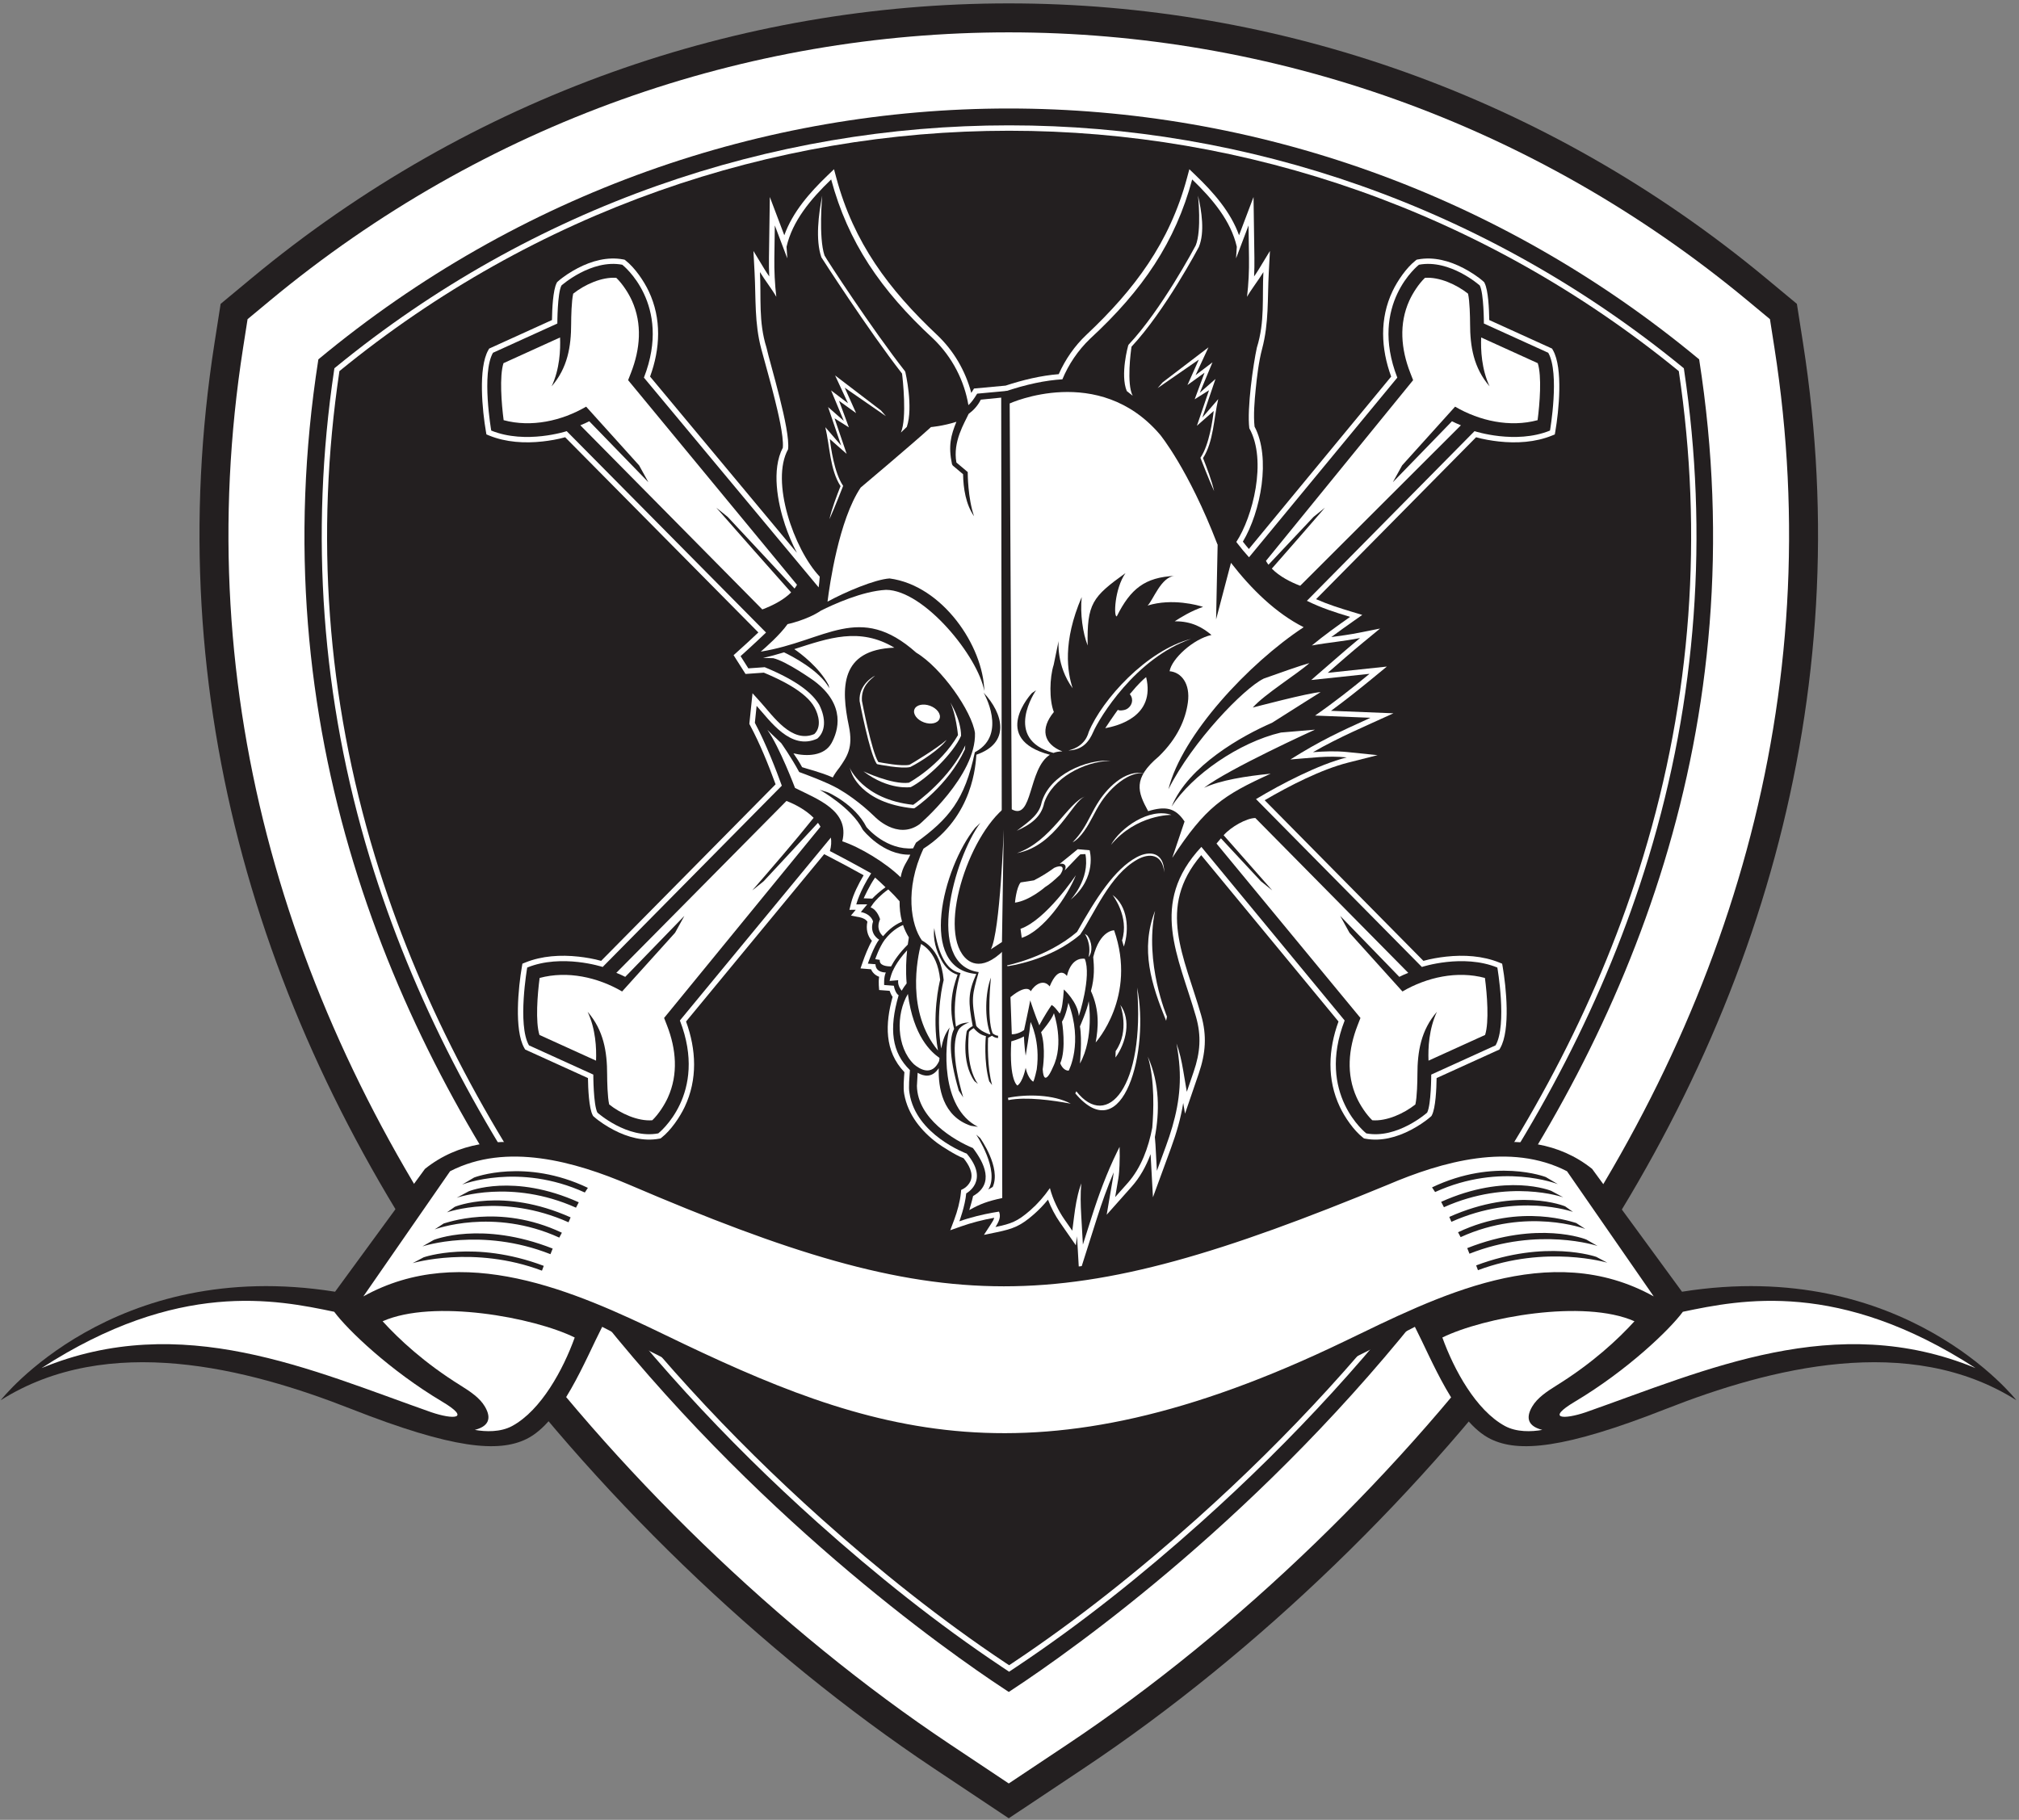 <?xml version="1.0" encoding="UTF-8" standalone="no"?>
<svg
   xmlns:dc="http://purl.org/dc/elements/1.1/"
   xmlns:cc="http://creativecommons.org/ns#"
   xmlns:rdf="http://www.w3.org/1999/02/22-rdf-syntax-ns#"
   xmlns:svg="http://www.w3.org/2000/svg"
   xmlns="http://www.w3.org/2000/svg"
   viewBox="0 0 785.333 708"
   height="708"
   width="785.333"
   xml:space="preserve"
   id="svg2"
   version="1.1"><rect x="0" y="0" width="785.333" height="708" fill="#808080" stroke="none"/><defs
     id="defs6" /><g
     transform="matrix(1.333,0,0,-1.333,0,708)"
     id="g10"><g
       transform="scale(0.1)"
       id="g12"><path
         id="path14"
         style="fill:#231f20;fill-opacity:1;fill-rule:evenodd;stroke:none"
         d="m 732.984,4498.52 c 1288.856,1070.55 3132.346,1070.55 4421.206,0 l 89.17,-74.06 17.91,-114.52 C 5423.18,3274.86 5127.22,2297.32 4517.66,1458.04 4157.84,962.617 3671.1,489.418 3161.33,149.699 L 2943.59,4.598 2725.85,149.691 C 2216.08,489.387 1729.31,962.625 1369.5,1458.03 759.941,2297.31 463.984,3274.86 625.898,4309.94 l 17.918,114.52 89.168,74.06" /><path
         id="path16"
         style="fill:#ffffff;fill-opacity:1;fill-rule:evenodd;stroke:none"
         d="m 787.016,4433.47 c 1257.544,1044.54 3055.594,1044.54 4313.144,0 l 64.59,-53.65 12.97,-82.95 C 5336.42,3282.35 5045.41,2328.57 4449.24,1507.73 4098.07,1024.22 3613.93,552.926 3114.43,220.07 L 2943.59,106.219 2772.74,220.066 C 2273.25,552.895 1789.07,1024.23 1437.92,1507.72 841.758,2328.57 550.75,3282.35 709.449,4296.87 l 12.973,82.95 64.594,53.65" /><path
         id="path18"
         style="fill:#231f20;fill-opacity:1;fill-rule:evenodd;stroke:none"
         d="m 929.004,4262.52 c 1175.266,976.2 2853.896,976.2 4029.166,0 C 5295.07,2108.75 3437.9,707.871 2991.2,404.996 l -47.61,-31.73 -47.62,31.73 C 2449.27,707.871 592.098,2108.75 929.004,4262.52" /><path
         id="path20"
         style="fill:#ffffff;fill-opacity:1;fill-rule:evenodd;stroke:none"
         d="m 980.477,4240.39 c 1149.723,940.15 2778.533,940.15 3928.263,0 l 4.7,-3.85 0.9,-6.01 c 71.4,-479.22 36.71,-959.33 -104.25,-1422.98 C 4685.18,2396.63 4482.6,2014.08 4230.68,1667.21 4018.78,1375.47 3772.19,1108.09 3503.61,867.758 3333.93,715.91 3154.54,572.23 2964.96,445.906 l -20.35,-13.558 -20.36,13.562 c -189.56,126.336 -368.97,269.996 -538.66,421.84 -268.57,240.33 -515.16,507.71 -727.05,799.46 -251.93,346.86 -454.51,729.42 -579.42,1140.33 -140.956,463.65 -175.643,943.77 -104.245,1422.99 l 0.895,6.01 4.707,3.85" /><path
         id="path22"
         style="fill:#231f20;fill-opacity:1;fill-rule:evenodd;stroke:none"
         d="M 990.438,4228.21 C 919.227,3750.24 953.449,3275 1094.17,2812.12 c 124.46,-409.43 326.11,-790.1 577.09,-1135.67 211.01,-290.52 457.36,-557.63 724.82,-796.977 167.85,-150.196 349.25,-295.434 536.9,-420.469 l 11.63,-7.75 11.62,7.746 c 187.65,125.051 369.05,270.281 536.89,420.48 267.47,239.34 513.83,506.46 724.83,796.98 250.98,345.57 452.63,726.24 577.09,1135.66 140.73,462.89 174.95,938.12 103.74,1416.09 -1143.94,935.42 -2764.41,935.42 -3908.342,0" /><path
         id="path24"
         style="fill:#ffffff;fill-opacity:1;fill-rule:evenodd;stroke:none"
         d="m 4345.67,4377.27 183.26,-83.31 2.52,-4.41 c 30.08,-52.64 17.25,-178.2 6.96,-237.54 l -1.49,-8.6 -8.08,-3.28 c -48.71,-19.82 -103.7,-23.02 -155.53,-17.29 -20.88,2.31 -44.97,6.33 -66.11,12.33 l -466.86,-472.54 c 33.73,-14.92 68.2,-25.9 103.82,-36.65 l 30.95,-9.34 -26.45,-18.6 c -21.48,-15.1 -42.88,-30.31 -63.9,-46.04 27.01,3.7 54.01,7.3 80.83,12.64 l 61.46,12.23 -48.4,-39.82 c -35.38,-29.1 -69.81,-59.34 -104.35,-89.44 l 172.56,18.31 -40.56,-33.34 c -40.07,-32.95 -80.58,-65.17 -122.37,-95.79 l 182.2,-7.25 -60.51,-27.41 c -38.91,-17.62 -77.9,-35.25 -115.98,-54.59 -19.77,-10.03 -39.16,-20.54 -58.3,-31.49 33.11,2.53 66.1,3.86 100,0.4 l 88.48,-9.06 -86.21,-21.85 c -77.98,-19.76 -170.6,-67.2 -243.24,-109.7 L 4153.55,2507 c 21.14,6 45.24,10.03 66.11,12.34 51.82,5.72 106.82,2.52 155.52,-17.29 l 8.09,-3.29 1.49,-8.59 c 10.29,-59.34 23.12,-184.91 -6.96,-237.54 l -2.52,-4.42 -183.26,-83.3 c -0.41,-31.52 -2.89,-87.3 -13.65,-108.05 l -1.33,-2.57 -2.16,-1.93 c -16.36,-14.6 -38.78,-28.85 -58.04,-38.91 -40.55,-21.2 -87.07,-34.06 -132.89,-25.42 l -3.74,0.7 -3.01,2.35 c -26.9,20.96 -53.24,59.58 -67.52,89.76 -37.94,80.21 -33.77,167.36 -3.91,249.14 l -400.66,485.52 c -130.6,-153 -49.58,-294.93 -0.25,-466.7 17.25,-60.02 13.28,-111.67 -6.79,-170.35 l -40.16,-117.38 -5.27,31.22 c -6.95,-44.36 -19.59,-87.6 -35.71,-131.63 l -52.62,-143.61 -6.87,125.79 c -12.92,-34.63 -30.78,-67.32 -55.12,-94.7 l -73.02,-82.15 18.49,108.34 c 0.86,5.06 1.47,10.22 1.93,15.41 -18.62,-43.84 -34.61,-88.91 -48.98,-134.17 l -51.67,-162.79 -6.31,110.53 -3.37,-26.5 -46.72,67.24 c -13.64,19.65 -25.74,42.63 -34.68,66.03 -12.53,-15.37 -26.28,-29.76 -41.15,-42.78 -38.45,-33.66 -59.59,-42.23 -108.8,-52.41 l -36.93,-7.63 20.55,31.62 c 4.39,6.75 8.06,12.38 9.43,18.29 -33.02,-5.85 -67.22,-14.79 -96.41,-25.12 l -31.84,-11.27 11.86,31.62 c 8.68,23.21 16.85,52.75 19.12,77.44 l 0.79,8.52 7.52,3.95 c 8.05,4.38 16.08,13.49 19.66,21.8 9.93,23.04 -5.59,48.95 -20.16,66.87 -22.52,8.12 -65.6,36.16 -75.59,43.58 -47.95,35.61 -86.85,83.51 -97.57,143.67 -3.31,18.61 -0.83,43.48 0.56,63.89 -59.04,62.03 -56.07,141.27 -34.43,219.88 -3.79,5.16 -6.64,11.45 -8.69,17.57 l -30.61,2.32 -0.96,13.54 c -0.53,7.53 -0.32,16.49 0.95,25.11 -10.57,3.91 -19.24,11.38 -23.48,21.88 l -30.86,2.51 6.64,19.18 c 5.67,16.41 15.8,42.77 26.66,61.41 -13.5,14.48 -17.7,35.8 -13.19,55.59 -4.17,7.27 -14.66,11.53 -22.01,12.96 l -26.03,5.06 14.03,16.93 -18.42,-0.12 4.8,19.61 c 6.22,25.36 21.93,56.58 36.66,81.28 -34.86,19.46 -70.18,38.42 -105.61,56.65 l -9.53,4.9 -403.04,-488.4 c 29.85,-81.78 34.03,-168.93 -3.92,-249.14 -14.28,-30.18 -40.61,-68.8 -67.51,-89.76 l -3.01,-2.35 -3.74,-0.7 c -45.82,-8.64 -92.34,4.22 -132.9,25.42 -19.25,10.06 -41.67,24.31 -58.03,38.91 l -2.16,1.93 -1.33,2.57 c -10.76,20.75 -13.24,76.53 -13.65,108.05 l -183.26,83.3 -2.52,4.42 c -30.08,52.63 -17.25,178.2 -6.96,237.54 l 1.49,8.59 8.09,3.29 c 48.7,19.81 103.69,23.01 155.52,17.29 20.87,-2.31 44.97,-6.34 66.11,-12.34 l 509.04,515.25 c -21.19,57.93 -45.4,117.95 -74.32,172.1 l -2.26,4.25 9.24,89.47 23.69,-26.26 c 37.25,-41.28 90.97,-120.92 156.68,-92.85 21.38,20.25 13.16,54.77 0.66,77.71 -25.2,46.29 -100.64,81.64 -147.93,101.44 l -53.49,-3.77 -34.81,54.82 9.91,8.9 c 20.98,18.83 41.89,37.98 62.34,57.44 l -563.73,569.67 c -21.14,-5.99 -45.24,-10.02 -66.11,-12.33 -51.84,-5.73 -106.83,-2.53 -155.54,17.29 l -8.08,3.28 -1.49,8.6 c -10.29,59.34 -23.12,184.9 6.96,237.54 l 2.53,4.41 183.26,83.31 c 0.4,31.52 2.89,87.3 13.64,108.05 l 1.34,2.57 2.16,1.93 c 16.35,14.59 38.77,28.85 58.03,38.91 40.55,21.2 87.07,34.06 132.89,25.42 l 3.74,-0.71 3.01,-2.34 c 26.9,-20.96 53.23,-59.58 67.51,-89.77 37.95,-80.2 33.77,-167.32 3.94,-249.09 l 428.44,-514.46 c -14.16,27.05 -25.83,55.36 -34.63,81.64 -21.76,64.91 -40.04,161.14 -6.44,225.29 2.92,34.86 -15.21,107.7 -23.29,140.69 -12.16,49.62 -26.49,98.21 -39.61,147.48 -20.17,75.79 -15.46,146.64 -19.55,223.48 l -3.33,62.53 32.49,-53.54 c 4.28,-7.05 8.92,-13.97 13.68,-20.85 -0.84,18.21 -1.12,36.44 -0.86,54.64 l 2.54,177.2 42.25,-111.67 c 24.26,67.88 74.61,125.06 125.83,174.28 l 19.19,18.44 6.91,-25.7 c 50.64,-188.3 152.68,-324.96 293.49,-457.55 48.66,-45.82 83.17,-105.18 100.19,-169.56 1.31,2.08 2.57,4.12 3.76,6.07 l 4.13,6.69 92.17,8.54 c 50.02,16.38 102.58,29.26 155.1,33.43 19.21,43.1 46.3,82.41 80.73,114.83 140.81,132.59 242.85,269.25 293.49,457.55 l 6.91,25.7 19.18,-18.44 c 51.24,-49.22 101.59,-106.4 125.85,-174.28 l 42.24,111.67 2.55,-177.2 c 0.26,-18.2 -0.03,-36.43 -0.87,-54.64 4.77,6.88 9.4,13.8 13.68,20.85 l 32.5,53.54 -3.34,-62.53 c -4.09,-76.84 0.63,-147.69 -19.55,-223.48 -9.71,-36.49 -14.96,-80.8 -18.71,-118.38 -3.27,-32.87 -6.94,-74.95 -3.27,-108.21 48.33,-91.03 18.21,-248.37 -34.1,-335.78 5.65,-7.31 11.5,-14.45 17.52,-21.46 l 415.21,503.14 c -29.85,81.79 -34.03,168.93 3.92,249.14 14.28,30.19 40.61,68.81 67.51,89.77 l 3.01,2.34 3.74,0.71 c 45.82,8.64 92.33,-4.22 132.9,-25.42 19.25,-10.06 41.67,-24.32 58.03,-38.91 l 2.16,-1.93 1.33,-2.57 c 10.76,-20.75 13.24,-76.53 13.65,-108.05" /><path
         id="path26"
         style="fill:#231f20;fill-opacity:1;fill-rule:evenodd;stroke:none"
         d="m 3813.5,3557.83 489.19,495.16 c 0,0 119.5,-39.26 220.22,1.71 0,0 29.02,167.3 -5.12,227.05 L 4330,4367.11 c 0,0 0,87.92 -11.95,110.97 0,0 -87.05,77.68 -177.53,60.61 0,0 -146.81,-114.38 -63.16,-329.48 l -432.71,-524.33 c -11.88,12.98 -23.25,26.6 -34.08,40.82 l -2.98,3.96 c 47.49,72.25 90.6,237.29 37.93,331.78 -7.19,57.34 11.5,187.46 22.05,235.48 23.81,75.83 15.08,145.84 19.04,220.27 -13.27,-21.88 -37.2,-53.03 -47.73,-72.15 4.4,37.77 6.28,75.96 5.73,113.88 l -1.35,94.5 -34.32,-90.72 c -0.67,-1.75 -1.37,-3.52 -2.13,-5.31 0.96,11.22 1.69,22.44 2.22,33.68 -17.13,75.08 -69.87,138.55 -130.21,196.54 -49.08,-182.49 -144,-322.86 -297.9,-464.92 -35.93,-34.5 -62.95,-75.28 -80.87,-118.42 -48.97,-2.86 -105.16,-14.42 -170.81,-36.67 l -20.46,-1711.99 c 1.34,-224.97 2.67,-449.94 4.01,-674.91 6.91,-14.07 8.19,-25.57 -7.94,-50.4 45.28,9.36 63.97,15.88 101.63,48.84 21.42,18.75 40.72,40.86 57.18,64.67 8.49,-32.99 25.07,-66.52 41.93,-90.78 l 23.36,-33.62 5.17,40.61 c 3.81,29.93 8.24,58.08 17.44,86.96 1.14,3.6 2.34,7.16 3.6,10.71 -2.78,-31.12 -1.91,-62.19 -0.12,-93.51 l 4.87,-85.25 25.84,81.39 c 20.3,64 44.23,128.54 73.8,188.91 2.33,4.77 4.8,9.78 7.38,14.88 0.64,-18.11 0.62,-36.24 -0.22,-54.24 -0.57,-12.3 -1.37,-26 -3.41,-38.19 l -9.25,-54.16 36.51,41.08 c 39.38,44.29 60.91,103.81 71.75,161.56 3.81,45.48 7.89,138 -12.95,207.26 35.23,-78.95 34.12,-162.29 20.57,-234.59 0.78,-7.83 1.36,-15.3 1.74,-22.2 l 4.18,-76.36 26.3,71.8 c 27.93,76.24 45.17,149.34 39.68,230.93 -1.54,23 -4.73,45.96 -8.83,68.79 9.11,-24.69 14.93,-51 19.79,-79.77 l 10.31,-61.16 20.08,58.69 c 19.11,55.84 22.89,104.07 6.56,160.91 -50.76,176.71 -138.23,329.8 15.83,495.18 l 418.14,-506.68 c -83.65,-215.1 63.16,-329.47 63.16,-329.47 90.48,-17.07 177.53,60.61 177.53,60.61 11.95,23.04 11.96,110.97 11.96,110.97 l 187.78,85.36 c 34.14,59.75 5.12,227.05 5.12,227.05 -100.72,40.97 -220.22,1.71 -220.22,1.71 l -484.02,489.92 c 74.84,44.89 182.56,100.86 264.72,121.68 -55.91,5.73 -104.11,-1.57 -164.38,-6.03 87.07,54.7 141.84,80.06 233.77,121.7 l -161.77,6.44 c 55.88,38.77 106.64,78.83 158.96,121.83 l -170.2,-18.06 c 47.38,40.69 94.48,83 142.54,122.54 -51.67,-10.28 -88.91,-12.43 -140.76,-21.79 36.19,29.9 73.42,56.57 111.72,83.49 -44.28,13.37 -84.19,26.1 -126.12,46.92" /><path
         id="path28"
         style="fill:#231f20;fill-opacity:1;fill-rule:evenodd;stroke:none"
         d="m 2235.31,3465.2 -581.66,587.79 c 0,0 -119.5,-39.26 -220.22,1.71 0,0 -29.02,167.3 5.12,227.05 l 187.79,85.36 c 0,0 0,87.92 11.95,110.97 0,0 87.05,77.68 177.53,60.61 0,0 146.81,-114.38 63.17,-329.48 l 509.85,-612.22 c 1.39,8.18 2.25,19.82 3.19,31.27 -76.14,80.72 -144.07,279.01 -92.4,371.72 7.19,57.34 -52.47,248.92 -63.01,296.94 -23.81,75.83 -15.08,145.84 -19.05,220.27 13.28,-21.88 37.21,-53.03 47.73,-72.15 -4.4,37.77 -6.28,75.96 -5.73,113.88 l 1.36,94.5 34.31,-90.72 c 0.67,-1.75 1.38,-3.52 2.13,-5.31 -0.95,11.22 -1.68,22.44 -2.22,33.68 17.13,75.08 69.87,138.55 130.22,196.54 49.07,-182.49 143.99,-322.86 297.9,-464.92 56.4,-54.18 90.88,-123.83 102.57,-193.77 8.29,7.21 15.56,17.24 25.56,33.48 l 87.85,8.13 -0.66,-2392.23 c 0,0 -69.8,-6.88 -139.16,-31.42 0,0 16.64,44.39 20.05,81.52 0,0 69.24,36.28 1.38,116.08 -0.27,-0.02 -148.56,54.5 -166.9,176.5 -3.46,16.78 0.17,48.13 1.2,67.19 -52.49,51.21 -61.89,119.5 -32.87,218.51 0,0 -9.39,4.27 -14.09,27.74 l -28.16,2.13 c 0,0 -1.61,22.51 4.8,36.59 0,0 -29.88,-1.16 -30.09,24.01 l -22.29,1.82 c 0,0 18.12,52.39 33.06,69.89 0,0 -29.88,15.57 -17.93,53.12 0,0 -4.81,21.55 -35.53,27.53 l 18.66,22.51 -32.01,-0.21 c 0,0 9.26,37.78 43.4,90.71 0,0 -60.69,34.23 -120.44,64.95 4.07,13.99 4.78,27.11 2.88,39.38 l -440.58,-533.89 c 83.65,-215.1 -63.16,-329.47 -63.16,-329.47 -90.48,-17.07 -177.53,60.61 -177.53,60.61 -11.95,23.04 -11.96,110.97 -11.96,110.97 l -187.78,85.36 c -34.14,59.75 -5.12,227.05 -5.12,227.05 100.72,40.97 220.22,1.71 220.22,1.71 l 522.72,529.09 c -15.08,41.68 -45.53,121.49 -78.63,183.48 l 5.12,49.51 c 39.36,-43.62 99.16,-131.51 177.01,-95.67 23.72,20.34 26.35,57.27 5.82,98.59 -19.23,32.4 -60.73,69.03 -159.14,109.88 l -47.85,-3.37 -22.64,35.65 c 0,0 42.09,37.78 74.26,68.85" /><path
         id="path30"
         style="fill:#ffffff;fill-opacity:1;fill-rule:evenodd;stroke:none"
         d="m 1777.61,2087.93 c -5,21.23 -5.96,68.85 -5.97,87.14 0,67.11 -10.34,129.51 -56.94,183.3 23.51,-50.08 26.07,-106.56 24.55,-142.61 l -165.11,75.04 c -12.14,37.97 -5.82,118.52 0.49,166.33 80.92,21.74 169.38,2.18 240.71,-39.46 l 154.53,171.38 27.1,49.16 -172.53,-177.88 c -7.53,3.95 -16.56,7.92 -26.06,11.72 l 496.45,501.64 c 26.59,-10.05 57.2,-26.96 79.35,-49.21 -58.32,-72.76 -117.72,-140.89 -179.02,-211.89 l 33.2,26.8 158.46,170.48 c 2.72,-3.66 5.18,-7.44 7.36,-11.33 l -456.34,-558.15 8.56,-22.04 c 26.64,-68.49 33.39,-142.13 2.43,-210.31 -9.65,-21.24 -27.02,-48.49 -45.46,-66.25 -42.27,-3.32 -92.61,19.82 -125.76,46.14 z m -104.99,2366.32 c -4.99,-21.23 -5.96,-68.85 -5.97,-87.15 0,-67.1 -10.34,-129.51 -56.94,-183.3 23.52,50.09 26.07,106.57 24.55,142.62 l -165.11,-75.04 c -12.13,-37.97 -5.82,-118.53 0.49,-166.34 80.93,-21.74 169.38,-2.17 240.72,39.46 l 154.52,-171.38 27.11,-49.16 -172.53,177.88 c -7.54,-3.94 -16.57,-7.91 -26.07,-11.71 l 531.02,-537.5 c 30.25,11.45 62.06,27.6 84.12,49.67 -73.13,81.96 -145.59,164.66 -218.36,247.29 l 33.21,-26.81 c 65.08,-69.93 130.07,-139.41 195.09,-209.12 2.5,3.31 5.08,7.1 7.21,10.92 l -492.84,597.21 8.57,22.03 c 26.64,68.5 33.39,142.13 2.43,210.31 -9.65,21.25 -27.02,48.49 -45.46,66.25 -42.27,3.33 -92.61,-19.81 -125.76,-46.13 z m 2611.1,0 c 4.99,-21.23 5.96,-68.85 5.97,-87.15 0,-67.1 10.34,-129.51 56.94,-183.3 -23.52,50.09 -26.07,106.57 -24.55,142.62 l 165.11,-75.04 c 12.13,-37.97 5.82,-118.53 -0.49,-166.34 -80.92,-21.74 -169.38,-2.17 -240.71,39.46 l -154.53,-171.38 -27.1,-49.16 172.53,177.88 c 7.53,-3.94 16.56,-7.91 26.06,-11.71 l -468.93,-468.36 c -27.78,10.51 -60.32,26.99 -82.82,50.03 52.11,59.05 103.32,118.23 154.97,177.79 l -33.21,-26.81 c -43.8,-46.78 -87.5,-93.17 -131.55,-139.66 -2.73,3.61 -5.2,7.36 -7.37,11.24 l 429.46,527.43 -8.57,22.03 c -26.64,68.5 -33.39,142.13 -2.43,210.31 9.65,21.25 27.02,48.49 45.46,66.25 42.27,3.33 92.61,-19.81 125.76,-46.13 z M 4130.07,2087.93 c 4.99,21.23 5.96,68.85 5.97,87.14 0,67.11 10.34,129.51 56.94,183.3 -23.52,-50.08 -26.07,-106.56 -24.55,-142.61 l 165.11,75.04 c 12.14,37.97 5.82,118.52 -0.49,166.33 -80.92,21.74 -169.38,2.18 -240.71,-39.46 l -154.53,171.38 -27.1,49.16 172.52,-177.88 c 7.54,3.95 16.57,7.92 26.07,11.72 l -446.21,451.88 c -25.74,-0.2 -71.02,-25.78 -92.49,-50.19 l 141.92,-161.15 -33.2,26.8 -116.61,125.29 c -5.02,-5.86 -9.41,-11.09 -12.89,-15.31 l 420.02,-508.98 -8.56,-22.04 c -26.64,-68.49 -33.39,-142.13 -2.43,-210.31 9.65,-21.24 27.02,-48.49 45.46,-66.25 42.27,-3.32 92.61,19.82 125.76,46.14" /><path
         id="path32"
         style="fill:#ffffff;fill-opacity:1;fill-rule:evenodd;stroke:none"
         d="m 2828.38,1779.69 c 0,0 9.39,31.58 11.1,40.97 63.13,36.08 32.59,96.54 -0.43,139.99 -54.42,22.4 -161.75,85.78 -163.46,181.38 l 2.13,38.34 c 17.68,-10.39 42.14,-15.88 61.55,13.43 -1.63,-56.09 10.72,-140.41 93.83,-168.11 l 20.59,-3.08 c -111.43,56.6 -96.44,241.65 -82.55,289.81 -14.23,-19.39 -19.25,-34.69 -24.77,-61.24 -17.82,104.87 7,198.41 7.08,198.71 l 0.14,1.78 c -4.57,48.06 -20.63,78.07 -39.23,96.79 -7.81,7.84 -16.04,13.69 -24.09,18.06 -31.84,44.37 -51.19,148.92 4.48,268 146.54,93.96 152.21,249.27 154.35,274.16 99.62,34.18 79.3,118.84 21.19,181.12 0.19,-0.34 69.62,-120.47 -22.42,-172.05 l -3.28,-1.84 c -29.23,-139.06 -75.96,-194.58 -171.52,-263.71 -0.06,-0.09 -3.53,-6.2 -8.59,-16.8 -76.58,-5.64 -130.7,55.64 -136.13,62.08 -33.92,67.17 -112.25,101.16 -112.43,101.25 l -24.2,7.64 c 0.17,-0.07 93.65,-52.29 125.35,-115.69 l 0.83,-1.29 c 0.19,-0.23 58.26,-74.82 138.33,-72.41 -9.17,-21.78 -21.93,-32.48 -28.14,-66.06 -43.81,42.94 -119.06,88.08 -170.27,105.02 22.43,90 -73.28,122.99 -137.97,155.84 0,0 -44.81,119.08 -80.67,169.43 0,0 20.54,-20.24 40.57,-38.85 l -0.03,-0.04 c 0.08,-0.09 28.75,-40.5 52.32,-84.2 14.32,-5.24 76.52,-27.85 113.06,-48.05 23.08,-13.33 63.22,-39.55 106.92,-81.8 0,0 65.55,-69.66 131.11,-22.54 0,0 165.93,141.35 161.84,266.31 -8.83,62.89 -97.32,190.13 -171.5,234.59 -166.53,148.18 -263.22,33.69 -453.62,2.91 13.94,11.9 56.32,49.14 78.23,80.23 0,0 57.29,12.1 97.66,39.59 34.76,17.35 120.6,56.94 189.86,60.48 111.51,-0.89 268.94,-195.19 286.62,-295.39 -2.88,131.61 -122.15,308.18 -276.42,328.67 -43.1,-2.83 -128.78,-39.19 -181.09,-67.7 6.12,49.09 33.2,238.37 96.76,332.97 0,0 148.86,125.3 205.19,176.52 0,0 33.79,2.59 74.15,15.41 -16.02,-39.48 -24.23,-69.62 -12.86,-123.92 l 2.29,-3.81 30.02,-25.28 c 0.68,-41.4 8.1,-88.33 32.02,-122.65 -18.4,53.53 -18.4,125.6 -18.4,125.81 v 3.14 l -2.45,2.07 -30.58,25.75 c -11.37,61.04 24.16,116.43 35.59,141.89 14.36,10.68 27.03,24.29 35.54,41.61 l 59.54,5.93 3.07,-2336.01 c -42.31,-9.16 -64.14,-17.04 -96.21,-35.16 z m -398.29,1262.57 c -36.54,16.12 -79.13,26.1 -89.52,30.01 -8.05,14.74 -16.98,28.57 -25.29,40.42 38.35,-9.5 90.07,-8.32 111.15,29.95 18.92,34.36 43.82,110.77 -51.53,181.97 0,0 -80.24,57.19 -118.65,65.72 l -29.64,0.82 c 20.96,4.58 41.3,10.24 61.18,16.28 20.13,-9.62 104.14,-52.15 132.28,-104.92 l -2.52,9.92 c -27.72,51.97 -81.77,92 -99.82,104.39 100.14,32.13 190.3,65.04 292,4.25 -158.89,-6.06 -155.84,-118.28 -132.68,-229.01 12.92,-62.62 -4.92,-88.38 -27.6,-121.11 -7.73,-9.66 -14.75,-19.62 -19.36,-28.69 z m 430,-1052.28 c 0.18,-0.27 61.93,-86.3 36.68,-142.74 l -12.96,-7.67 c 34.67,55.72 -35.09,160.19 -35.27,160.45 z m 0.73,919.85 c -75.5,-100.41 -164.23,-413.44 -4.96,-435.61 -19.48,-67.94 -22.26,-77.56 -7.31,-156.33 0.35,-1.87 6.47,-8.12 14.96,-14.06 4.83,-3.37 16.21,-8.75 24.1,-11.42 l 2.28,1.23 c -17.1,43.09 -15.53,120.01 1.71,164.56 -0.01,-0.31 -13.06,-117.54 4.72,-162.32 2.09,-1.85 8.79,-7.27 16.07,-7.27 v -6.83 c -7.45,0 -13.99,3.87 -17.76,6.68 l -11.42,-6.15 c -0.56,-12.72 -3.05,-86.02 11.75,-137.83 l -8.49,10.94 c -16.53,57.89 -9.98,128.9 -9.97,129.13 l 0.09,1.93 1.13,0.61 c -7.04,1.74 -14.47,4.48 -20.06,8.38 -7.03,4.92 -12.89,10.76 -16.22,15.21 -4.4,-2.36 -10.21,-6.11 -13.85,-10.99 -1.19,-9.53 -11.2,-99.06 25.9,-151.87 l -10.06,8.25 c -40.71,57.93 -22.52,145.08 -22.48,145.36 l 0.57,1.48 c 4.33,6.26 11.52,10.96 16.86,13.81 -13.32,70.27 -14.3,96.58 10.39,151.99 -172.36,14.55 -97.59,310.29 -3.15,426.8 z M 2726.1,2602.71 c 5.95,-37.96 14.74,-68.54 26.97,-90.73 11.93,-21.66 27.13,-35.21 46.15,-39.66 l 3.61,-0.84 -1.14,-3.52 c -0.07,-0.23 -24.37,-75.02 -12.22,-153.18 12.28,9.41 23.27,11.46 39.13,12.75 -0.07,-0.02 -24.44,-7.83 -32.25,-23.02 -12.08,-23.46 -20.55,-76.76 14.33,-196.08 l -12.95,19.87 c -31.2,106.78 -25.81,156.71 -13.66,180.06 -21.24,81.08 5.36,142.04 10.09,158.24 -19.39,5.68 -34.9,20.01 -47.07,42.1 -15.75,28.58 -25.12,61.44 -20.99,94.01 z m -59.3,-397.4 c -51.13,49.97 -52.85,145.75 -17.56,205.16 16.18,-123.98 67.61,-169.64 92.26,-186.74 -0.33,-2.76 -0.65,-5.73 -0.94,-8.87 -21.4,-46.56 -57.7,-23.39 -73.76,-9.55 z m -35.73,214.55 c -6.18,7.79 -11.77,18.5 -10.11,30.72 l -25.18,-2.13 c 0,0 3.49,16.05 9.44,29.94 l 0.34,-0.14 c 1.55,3.61 3.55,7.69 6.04,12.16 l 0.83,1.14 -0.19,-0.02 c 3.74,6.61 8.53,14.03 14.42,21.99 5.7,7.67 12.44,15.86 20.3,24.3 -2.57,-24.68 -4.49,-58.75 -1.36,-96.62 -5.32,-6.43 -10.4,-14.33 -14.53,-21.34 z m 105.96,-174.5 c -93.24,112.84 -60.19,270.1 -49.49,310.98 6.57,-3.79 13.24,-8.71 19.57,-15.09 17.06,-17.14 31.8,-44.88 36.22,-89.66 -2.53,-10.04 -24.79,-103.29 -6.3,-206.23 z m -136.81,245.45 c -13.98,-0.08 -34.74,2.55 -33.03,19.09 l -13.23,2.13 c 0,0 11.62,34.87 27.85,56.81 8.85,11.14 26.55,31.34 53.27,42.84 4.14,-12.39 9.7,-24.5 16.95,-36.12 -0.49,-3.61 -1.73,-10.88 -3.08,-21.04 -12.29,-12.15 -22.39,-24.01 -30.48,-34.92 -7.93,-10.68 -13.95,-20.48 -18.25,-28.79 z m -23.37,88.13 c -8.85,7.92 -20.17,24.02 -8.81,49.59 0,0 -7.68,27.74 -27.74,34.57 l 8.54,12.4 c 5.58,6.96 20.23,23.8 43.16,40.07 11.2,-10.8 22.47,-22.46 32.99,-34.59 -0.25,-19.8 1.77,-39.9 7.11,-59.48 -26.69,-11.18 -44.97,-30.18 -55.25,-42.56 z m -31.52,109.74 -25.09,0.87 c 0,0 16.21,36.25 33.29,60.55 10.3,-8.64 18.7,-17.16 30.38,-28.21 -15.99,-11.48 -30.82,-24.75 -38.58,-33.21" /><path
         id="path34"
         style="fill:#231f20;fill-opacity:1;fill-rule:evenodd;stroke:none"
         d="m 2946.91,2965.08 c -113.95,-73.55 -211.64,-359.2 -132.28,-447.25 18.85,-20.9 64.88,-46.82 144.58,53.92 l -12.3,393.33" /><path
         id="path36"
         style="fill:#ffffff;fill-opacity:1;fill-rule:evenodd;stroke:none"
         d="m 2946.28,4133.84 c 0,0 259.82,118.65 438.72,-90.99 0,0 82.59,-99.81 167.19,-319.54 l 0.89,-1.29 -4.51,-218.48 43.42,165.14 c 59.63,-76.88 130.89,-146.83 212.1,-187.87 -161.1,-106.2 -355.46,-314.6 -394.62,-472.98 70.64,140.54 220.34,294.52 277.01,322.37 l 0.29,0.36 c 44.45,15.94 111.06,39.44 134.06,45.49 -32.98,-30.11 -131.71,-91.39 -165.25,-129.75 0,0 164.56,43.52 198.03,45.07 0,0 -74,-46.34 -141.61,-89.44 -87.15,-37.77 -243.92,-124.99 -293.26,-244.66 59.16,92.15 197.24,187.68 319.16,216.14 l 99.14,8.36 c 0,0 -251.97,-114.38 -323.67,-169.69 48.39,22.39 121.04,33.88 194.49,41.21 -140.45,-63.66 -190.37,-97.94 -287.18,-245.56 l 35.85,106.01 c -27.03,41.08 -57.11,45.14 -106.22,30.15 -30.82,56.38 -45.41,95.39 30.93,159.59 55.24,53.64 78.24,108.97 84.97,157.41 7.68,55.38 -19.3,88.57 -53.35,91.43 6.01,36.53 69.73,94.61 122.26,105.76 -24.77,21.03 -57.48,40.71 -107.4,39.89 18.08,11.76 48.25,30.45 82.81,42.12 -14.06,4.69 -90.07,26.15 -161.88,3.86 16.35,15.6 38.93,83.76 79.1,86.62 -86.87,-4.02 -128.84,-37.67 -168.92,-117.99 -9.4,-3.67 -7.15,79.27 25.27,126.11 -96.6,-69.6 -112.63,-88.62 -110.33,-211.33 -14.18,36.54 -22.32,92.33 -17.36,141.36 -56.42,-131.01 -41.8,-219.35 -26.42,-266.17 -48.21,65.99 -41,138.13 -41,138.13 l -14.34,-69.65 c -11.91,-37.09 -13.48,-102.26 0.49,-137.77 -39.67,-48.05 -31.6,-92.72 24.88,-115.05 -9.74,0.21 -18.32,-1.37 -25.97,-4.36 -149.47,40.68 -51.18,182.54 -50.86,182.9 l -12.14,-8.25 c -0.35,-0.39 -124.37,-133.12 52.45,-180.04 -63.81,-40.71 -49.5,-193.61 -111.22,-159.19 l -6,1184.57" /><path
         id="path38"
         style="fill:#ffffff;fill-opacity:1;fill-rule:evenodd;stroke:none"
         d="m 3092.04,2790.04 c 13.32,10.43 35.08,28.22 52.67,42.82 l 34.83,-3.07 c 0,0 23.13,-79.21 -55.57,-144.29 0,0 57.07,59.02 43.28,133.02 0,0 -10.82,-0.22 -15.02,-0.75 -7.06,-6.44 -28.86,-30.08 -45.26,-46.81 7.01,15.13 -1.73,21.77 -14.93,19.08" /><path
         id="path40"
         style="fill:#ffffff;fill-opacity:1;fill-rule:evenodd;stroke:none"
         d="m 2961.74,2676.92 c 0,0 3.59,43.53 16.52,59.03 l 38.67,6.01 c 21.33,10.92 39.19,21.93 59.45,36.63 19.3,8.94 33.94,4.85 17.19,-20.09 -15.54,-14.9 -31.36,-28.68 -44.11,-36.26 0,0 -45.2,-39.69 -87.72,-45.32" /><path
         id="path42"
         style="fill:#ffffff;fill-opacity:1;fill-rule:nonzero;stroke:none"
         d="m 2938.44,2493.84 c 0.42,0.08 117.04,22.95 204.5,97.79 55.83,99.23 109.42,183.14 173.9,217.87 38.03,20.49 79.89,15.02 80.47,-44.5 -5.28,55.49 -44.91,56.77 -78.93,37.56 -80.38,-45.38 -124.42,-156.93 -166.52,-218.95 -88.77,-76.39 -211.26,-92.12 -211.69,-92.2 z m 302.56,597.2 c -79.26,-1.88 -170.42,-52.02 -193.96,-122.59 -8.02,-40.88 -38.34,-63 -80.13,-81.76 41.89,31.05 66.16,49.81 72.65,82.86 23.51,81.65 132.31,126.58 201.44,121.49 z m -73.93,-103.87 c -38.23,-12.65 -84.45,-144.5 -199.8,-165.76 100.11,34.22 149.37,148.5 199.8,165.76 z m -37.24,-134.21 c 25.82,26.46 38.66,51.02 52.02,76.59 7.71,14.74 15.59,29.83 26.17,45.78 24.73,37.28 83.85,101.67 147.73,73.65 -20.9,10.45 -44.57,5.95 -67.11,-6.14 -29.89,-16.05 -57.72,-45.31 -74.94,-71.27 -10.44,-15.75 -18.22,-30.63 -25.82,-45.17 -12.46,-23.84 -33.74,-61.08 -58.05,-73.44 z m 288.52,80.06 c -0.24,0.06 -102.52,1.54 -176.64,-87.66 27.13,49.41 111.83,109.83 176.64,87.66" /><path
         id="path44"
         style="fill:#ffffff;fill-opacity:1;fill-rule:nonzero;stroke:none"
         d="m 3124.55,2090.22 c -52.14,9.76 -129.89,20.83 -182.06,10.39 l -1.33,6.7 c 55.58,11.11 132.44,10.01 183.39,-17.09 z m 16.18,36.13 c 90.35,-114.95 200.54,13.04 177.28,302.7 37.18,-181.8 -39.76,-475.33 -180.3,-308.81 l 3.02,6.11" /><path
         id="path46"
         style="fill:#ffffff;fill-opacity:1;fill-rule:evenodd;stroke:none"
         d="m 2950.92,2272.2 c 0,0 23.56,6.14 36.88,14.34 0,0 1.02,-28.69 5.12,-56.34 0,0 11.78,69.65 14.33,98.33 0,0 29.19,-56.35 17.93,-138.29 0,0 -6.15,-29.7 -10.25,-35.85 0,0 -15.36,8.2 -22.02,40.46 0,0 -7.68,-40.46 -24.07,-51.72 0,0 -24.59,13.31 -17.92,129.07 z m -2.35,128.98 3.84,-108.41 c 0,0 17.41,-1.03 35.85,12.28 0,0 15.88,73.24 17.93,86.56 0,0 15.36,-47.11 26.63,-72.72 0,0 14.32,28.19 35.99,59.43 8.35,-5.09 12.61,-11.3 23.49,-25.14 6.36,10.8 9.81,36.25 12.04,70.43 0,0 40.64,-36.79 43.71,-77.76 0,0 37.9,115.92 17.41,167.13 0,0 -37.9,9.22 -52.24,-50.19 0,0 -22.81,35.69 -50.29,-30.34 -18.12,22.97 -43.99,4.78 -55.21,-14.22 0,0 -9.04,24.07 -59.15,-17.05 z m 241.5,117 c 2.39,-26.91 4.6,-58.29 -6.72,-99.23 26.28,-57.06 21.16,-109.56 13.81,-150.08 0,0 121.47,133.73 53.86,327.3 0,0 -41.48,1.05 -60.95,-77.99 z m -38.81,-202.36 c 0,0 21.35,47.81 25.61,73.41 0,0 16.21,-107.55 -25.61,-181.81 0,0 6.83,69.13 0,108.4 z m -33.7,68.98 c 0,0 -6.83,-37.39 -18.61,-55.31 0,0 13.32,-79.38 -5.11,-121.37 0,0 7.16,-21.51 24.58,-21.51 0,0 43.19,79.89 -0.86,198.19 z m -74.98,-194.07 c 0,0 10.24,61.97 -4.61,108.06 0,0 31.24,36.36 37.39,55.31 0,0 31.25,-89.13 -3.06,-157.75 0,0 -26.12,-64.53 -29.72,-5.62" /><path
         id="path48"
         style="fill:#ffffff;fill-opacity:1;fill-rule:nonzero;stroke:none"
         d="m 3279.33,2548.74 -5.17,17.95 c 21.98,69.83 -27.75,132.62 -27.91,132.79 44.21,-32.01 49.99,-100.56 33.08,-150.74 z m -24.37,-323.83 0.49,18.68 c 42.07,59.93 13.62,134.81 13.53,135.02 32.47,-43.88 17.27,-110.97 -14.02,-153.7 z m -81.8,355.78 c 12.43,-16.58 16.91,-46.14 3.36,-62.73 8.98,40.78 -11,67.86 -11.05,67.93 l 7.69,-5.2" /><path
         id="path50"
         style="fill:#ffffff;fill-opacity:1;fill-rule:nonzero;stroke:none"
         d="m 2981.45,2574.21 -3.59,26.27 c 74.77,26.21 161.32,156.23 161.57,156.63 -25.25,-63.04 -94.66,-162.76 -157.98,-182.9" /><path
         id="path52"
         style="fill:#ffffff;fill-opacity:1;fill-rule:evenodd;stroke:none"
         d="m 2713.82,3251.49 c 20.29,-7.43 32.77,-24.29 27.88,-37.66 -4.9,-13.38 -25.31,-18.2 -45.6,-10.77 -20.3,7.43 -32.78,24.29 -27.88,37.66 4.89,13.37 25.31,18.19 45.6,10.77" /><path
         id="path54"
         style="fill:#ffffff;fill-opacity:1;fill-rule:nonzero;stroke:none"
         d="m 3402.76,2332.26 c -42.91,105.49 -76.07,208.43 -32.23,320.98 -31.79,-152.6 34.53,-308.37 34.71,-308.82 l -2.48,-12.16" /><path
         id="path56"
         style="fill:#ffffff;fill-opacity:1;fill-rule:nonzero;stroke:none"
         d="m 2515.12,3265.91 c 1.23,-6.47 28.23,-147.65 47.84,-178.6 9.75,-1.94 68.89,-13.31 91.02,-8.01 5.48,2.75 81,48.18 108.25,72.8 -18.45,-26.56 -76.24,-64.7 -105.59,-79.08 l -0.69,-0.27 c -25.31,-6.32 -95.56,8.13 -95.75,8.17 l -2.11,1.4 c -20.88,30.27 -49.63,182.18 -49.71,182.62 l -0.06,0.4 c -3.21,50.4 44.77,73.87 44.9,73.93 -13.71,-12.25 -40.74,-30.64 -38.1,-73.36 z m 4.39,-205.7 c 0,0 83.86,-39.69 132.51,-33.29 0,0 91.55,49.29 143.4,138.92 0,0 -5.76,60.82 -22.4,95.39 0,0 31.36,-49.94 31.36,-97.31 -22.72,-51.54 -99.22,-125.47 -146.59,-149.8 0,0 -64.02,-10.57 -138.28,46.09 z m -40.74,11.62 c 0.12,-0.27 38.25,-93.76 186,-109.4 12.2,8.48 107.39,77.36 151.95,173.54 l -1.27,-11.97 c -49.27,-106.31 -146.21,-170.93 -146.49,-171.12 l -3.34,-0.82 c -155.41,15.67 -181.41,105.21 -181.52,105.49 l -5.33,14.28" /><path
         id="path58"
         style="fill:#231f20;fill-opacity:1;fill-rule:evenodd;stroke:none"
         d="m 977.742,1541.37 262.268,358.49 c 194.56,155.93 473.42,46.25 669.2,-38.25 798.33,-344.59 1269.13,-344.59 2067.45,0 195.79,84.5 474.65,194.18 669.2,38.25 l 262.28,-358.49 c 648.34,103.27 975.72,-316.67 975.72,-316.67 -313.01,197.76 -719.02,94.03 -1021.99,-25.16 -299.26,-117.74 -431.06,-127.7 -512.06,-88.11 -101.78,49.74 -172.04,231.92 -221.15,327.51 -1006.08,-525.198 -1365.36,-525.198 -2371.45,0 -49.11,-95.59 -119.36,-277.77 -221.15,-327.51 -80.99,-39.59 -212.79,-29.63 -512.05,88.11 -302.975,119.19 -708.983,222.92 -1021.99,25.16 0,0 327.378,419.94 975.722,316.67" /><path
         id="path60"
         style="fill:#ffffff;fill-opacity:1;fill-rule:evenodd;stroke:none"
         d="m 4627.46,1189.66 c 350.91,123.3 728.32,297.36 1137.13,128.87 -398.39,258.15 -683.6,199.97 -853.94,164.33 -38.71,-52.49 -162.22,-171.21 -315.06,-262.27 -85.61,-51 -32.96,-52.97 31.87,-30.93 z m -3243.92,685.07 c 0.49,0.18 149.03,57.24 331.9,-30.19 l -8.91,-13.59 c -193.24,88.14 -357.66,23.21 -358.14,23.03 z m 3127.07,1.35 c -0.49,0.19 -149.03,57.24 -331.91,-30.19 l 8.92,-13.59 c 193.24,88.14 357.66,23.21 358.13,23.03 z m 147.36,-232.94 c -0.49,0.15 -146.81,51.67 -350.53,-24.94 l 5.27,-14 c 198.9,74.8 376.94,22.03 377.41,21.89 z m -29.36,50.71 c -0.48,0.16 -139.89,56.68 -347.22,-25.21 l 6.53,-16.32 c 202.18,79.86 373.2,22.79 373.66,22.63 z m -29.31,48.1 c -4.55,0.19 -159.88,60.39 -344.7,-27 l 7.56,-14.27 c 193.31,88.17 363.17,24.06 363.66,23.88 z m -32.26,48.63 c -0.49,0.16 -139.08,58.1 -337.96,-30.87 l 6.1,-14.32 c 193.42,86.53 354.24,29.14 354.71,28.99 z m -40.74,45.24 c -0.49,0.16 -130.57,53.75 -321.01,-32.12 l 8.12,-15.68 c 189.23,84.86 347.71,28.99 348.18,28.84 z M 1236.18,1641.79 c 0.48,0.14 146.81,51.67 350.53,-24.94 l -5.27,-14 c -198.9,74.79 -376.94,22.03 -377.42,21.88 z m 29.36,50.71 c 0.48,0.16 139.89,56.68 347.21,-25.21 l -6.52,-16.32 c -202.18,79.85 -373.2,22.78 -373.66,22.63 z m 29.31,48.1 c 4.54,0.19 159.88,60.39 344.7,-27 l -7.56,-14.28 c -193.31,88.18 -363.17,24.07 -363.66,23.89 z m 32.26,48.62 c 0.49,0.17 139.08,58.11 337.96,-30.86 l -6.1,-14.32 c -193.42,86.52 -354.24,29.14 -354.71,28.98 z m 40.74,45.25 c 0.49,0.16 130.57,53.74 321.01,-32.12 l -8.13,-15.68 c -189.23,84.86 -347.7,28.99 -348.18,28.83 z m -307.58,-306.76 c 288.66,160.39 615.32,15.94 879.98,-112.19 599.5,-290.25 1073.87,-457.168 1982.48,-19.13 269.91,130.11 598.11,300.66 902.87,131.32 l -253.11,365.32 c -164.91,84.97 -364.36,28.27 -523.24,-39.6 -957.91,-395.4 -1291.39,-394.65 -2212.62,0 -158.89,67.87 -358.33,124.57 -523.24,39.6 z m 198.14,-338.05 c -350.902,123.3 -728.316,297.36 -1137.129,128.87 398.403,258.15 683.606,199.97 853.946,164.33 38.713,-52.49 162.223,-171.21 315.063,-262.27 85.6,-51 32.96,-52.97 -31.88,-30.93" /><path
         id="path62"
         style="fill:#ffffff;fill-opacity:1;fill-rule:evenodd;stroke:none"
         d="m 4769.39,1455.15 c -148.2,65.55 -440.76,11.59 -560.56,-47.4 33.55,-93.3 97.96,-212.34 182.51,-258.25 33.74,-18.32 77.32,-17.14 109.09,-11.36 -37.44,9.51 -51.32,31.14 -29.33,68.28 14.76,24.94 41.81,43.33 71.27,61.65 104.92,65.22 179.29,134.63 227.02,187.08 z m -3652.91,0 c 148.2,65.55 440.76,11.59 560.56,-47.4 -33.54,-93.3 -97.95,-212.34 -182.5,-258.25 -33.74,-18.32 -77.33,-17.14 -109.09,-11.36 37.43,9.51 51.32,31.14 29.33,68.28 -14.77,24.94 -41.82,43.33 -71.28,61.65 -104.91,65.22 -179.28,134.63 -227.02,187.08" /><path
         id="path64"
         style="fill:#ffffff;fill-opacity:1;fill-rule:evenodd;stroke:none"
         d="m 2928.88,2890.63 c 0,0 -10.25,-298.75 -37.56,-349.96 l 32.43,21.34 5.13,328.62" /><path
         id="path66"
         style="fill:#ffffff;fill-opacity:1;fill-rule:evenodd;stroke:none"
         d="m 3225.09,3186.04 c 35.87,6.73 147.11,33.66 119.36,149.03 0,0 -39.27,-26.86 -119.36,-149.03" /><path
         id="path68"
         style="fill:#231f20;fill-opacity:1;fill-rule:evenodd;stroke:none"
         d="m 3283.49,3294.06 c 9.67,-2.97 17.42,-10.93 19.54,-21.44 3.09,-15.35 -8.41,-30.62 -22.55,-33.46 -14.14,-2.85 -20.72,-1.62 -26.49,9.16 l 29.5,45.74" /><path
         id="path70"
         style="fill:#ffffff;fill-opacity:1;fill-rule:nonzero;stroke:none"
         d="m 3117.61,3121.06 c 51.34,12.35 57.96,50.76 59.56,54.63 38.91,93.68 168.43,237.65 298.5,270.99 -162.19,-55.95 -267.95,-230.8 -285.74,-271.94 -11.67,-26.95 -30.32,-52.45 -72.32,-53.68" /><path
         id="path72"
         style="fill:#ffffff;fill-opacity:1;fill-rule:nonzero;stroke:none"
         d="m 3392.5,4195.35 133.8,102.21 -37.64,-81.21 49.37,37.46 -37.02,-88.82 45.8,40.31 -38.21,-112.45 46.22,53.62 c -13.29,-56.04 -13.24,-123.52 -44.35,-172.01 11.45,-29.32 25.72,-66.17 32.34,-96.6 -15.38,34.18 -39.26,95.59 -39.33,95.76 l -0.64,1.66 0.98,1.47 c 24.93,37.41 35.04,110.48 37.84,135.16 l -49.02,-43.2 35.31,103.7 -41.82,-26.39 28.71,77.48 -49.8,-35.93 33.18,74.22 -120.26,-83.19 z m -995.89,365.48 0.22,-0.58 c 0.28,-0.64 136.88,-212.86 235.32,-339.21 1.98,-14 14.86,-130.57 -3.34,-172.1 l 17.24,16.43 c 19.76,57.86 -4.07,159.3 -4.12,159.61 l -1.3,3.12 c -96.09,122.67 -230.97,329.25 -234.68,337.65 -17.78,52.71 -6.73,174.27 -6.71,174.55 -10.68,-54.24 -20.04,-128.34 -2.63,-179.47 z m 174.03,-447.42 -133.8,102.21 37.64,-81.22 -49.37,37.47 37.02,-88.82 -45.8,40.31 38.21,-112.45 -46.22,53.62 c 13.29,-56.04 13.24,-123.52 44.35,-172.01 -11.45,-29.32 -25.72,-66.18 -32.34,-96.61 15.38,34.18 39.26,95.59 39.33,95.77 l 0.64,1.66 -0.98,1.47 c -24.93,37.4 -35.05,110.47 -37.85,135.15 l 49.03,-43.19 -35.31,103.69 41.82,-26.38 -28.71,77.48 49.8,-35.93 -33.18,74.22 120.26,-83.19 z m 927.81,477.51 -0.22,-0.48 c -0.28,-0.53 -97.96,-185.71 -196.39,-290.87 -1.98,-11.66 -14.86,-108.68 3.34,-143.25 l -17.24,13.67 c -19.77,48.16 4.06,132.6 4.11,132.86 l 1.3,2.59 c 96.1,102.11 192.05,282.58 195.76,289.57 17.78,43.88 6.73,145.05 6.71,145.29 10.68,-45.14 20.04,-106.82 2.63,-149.38" /></g></g></svg>